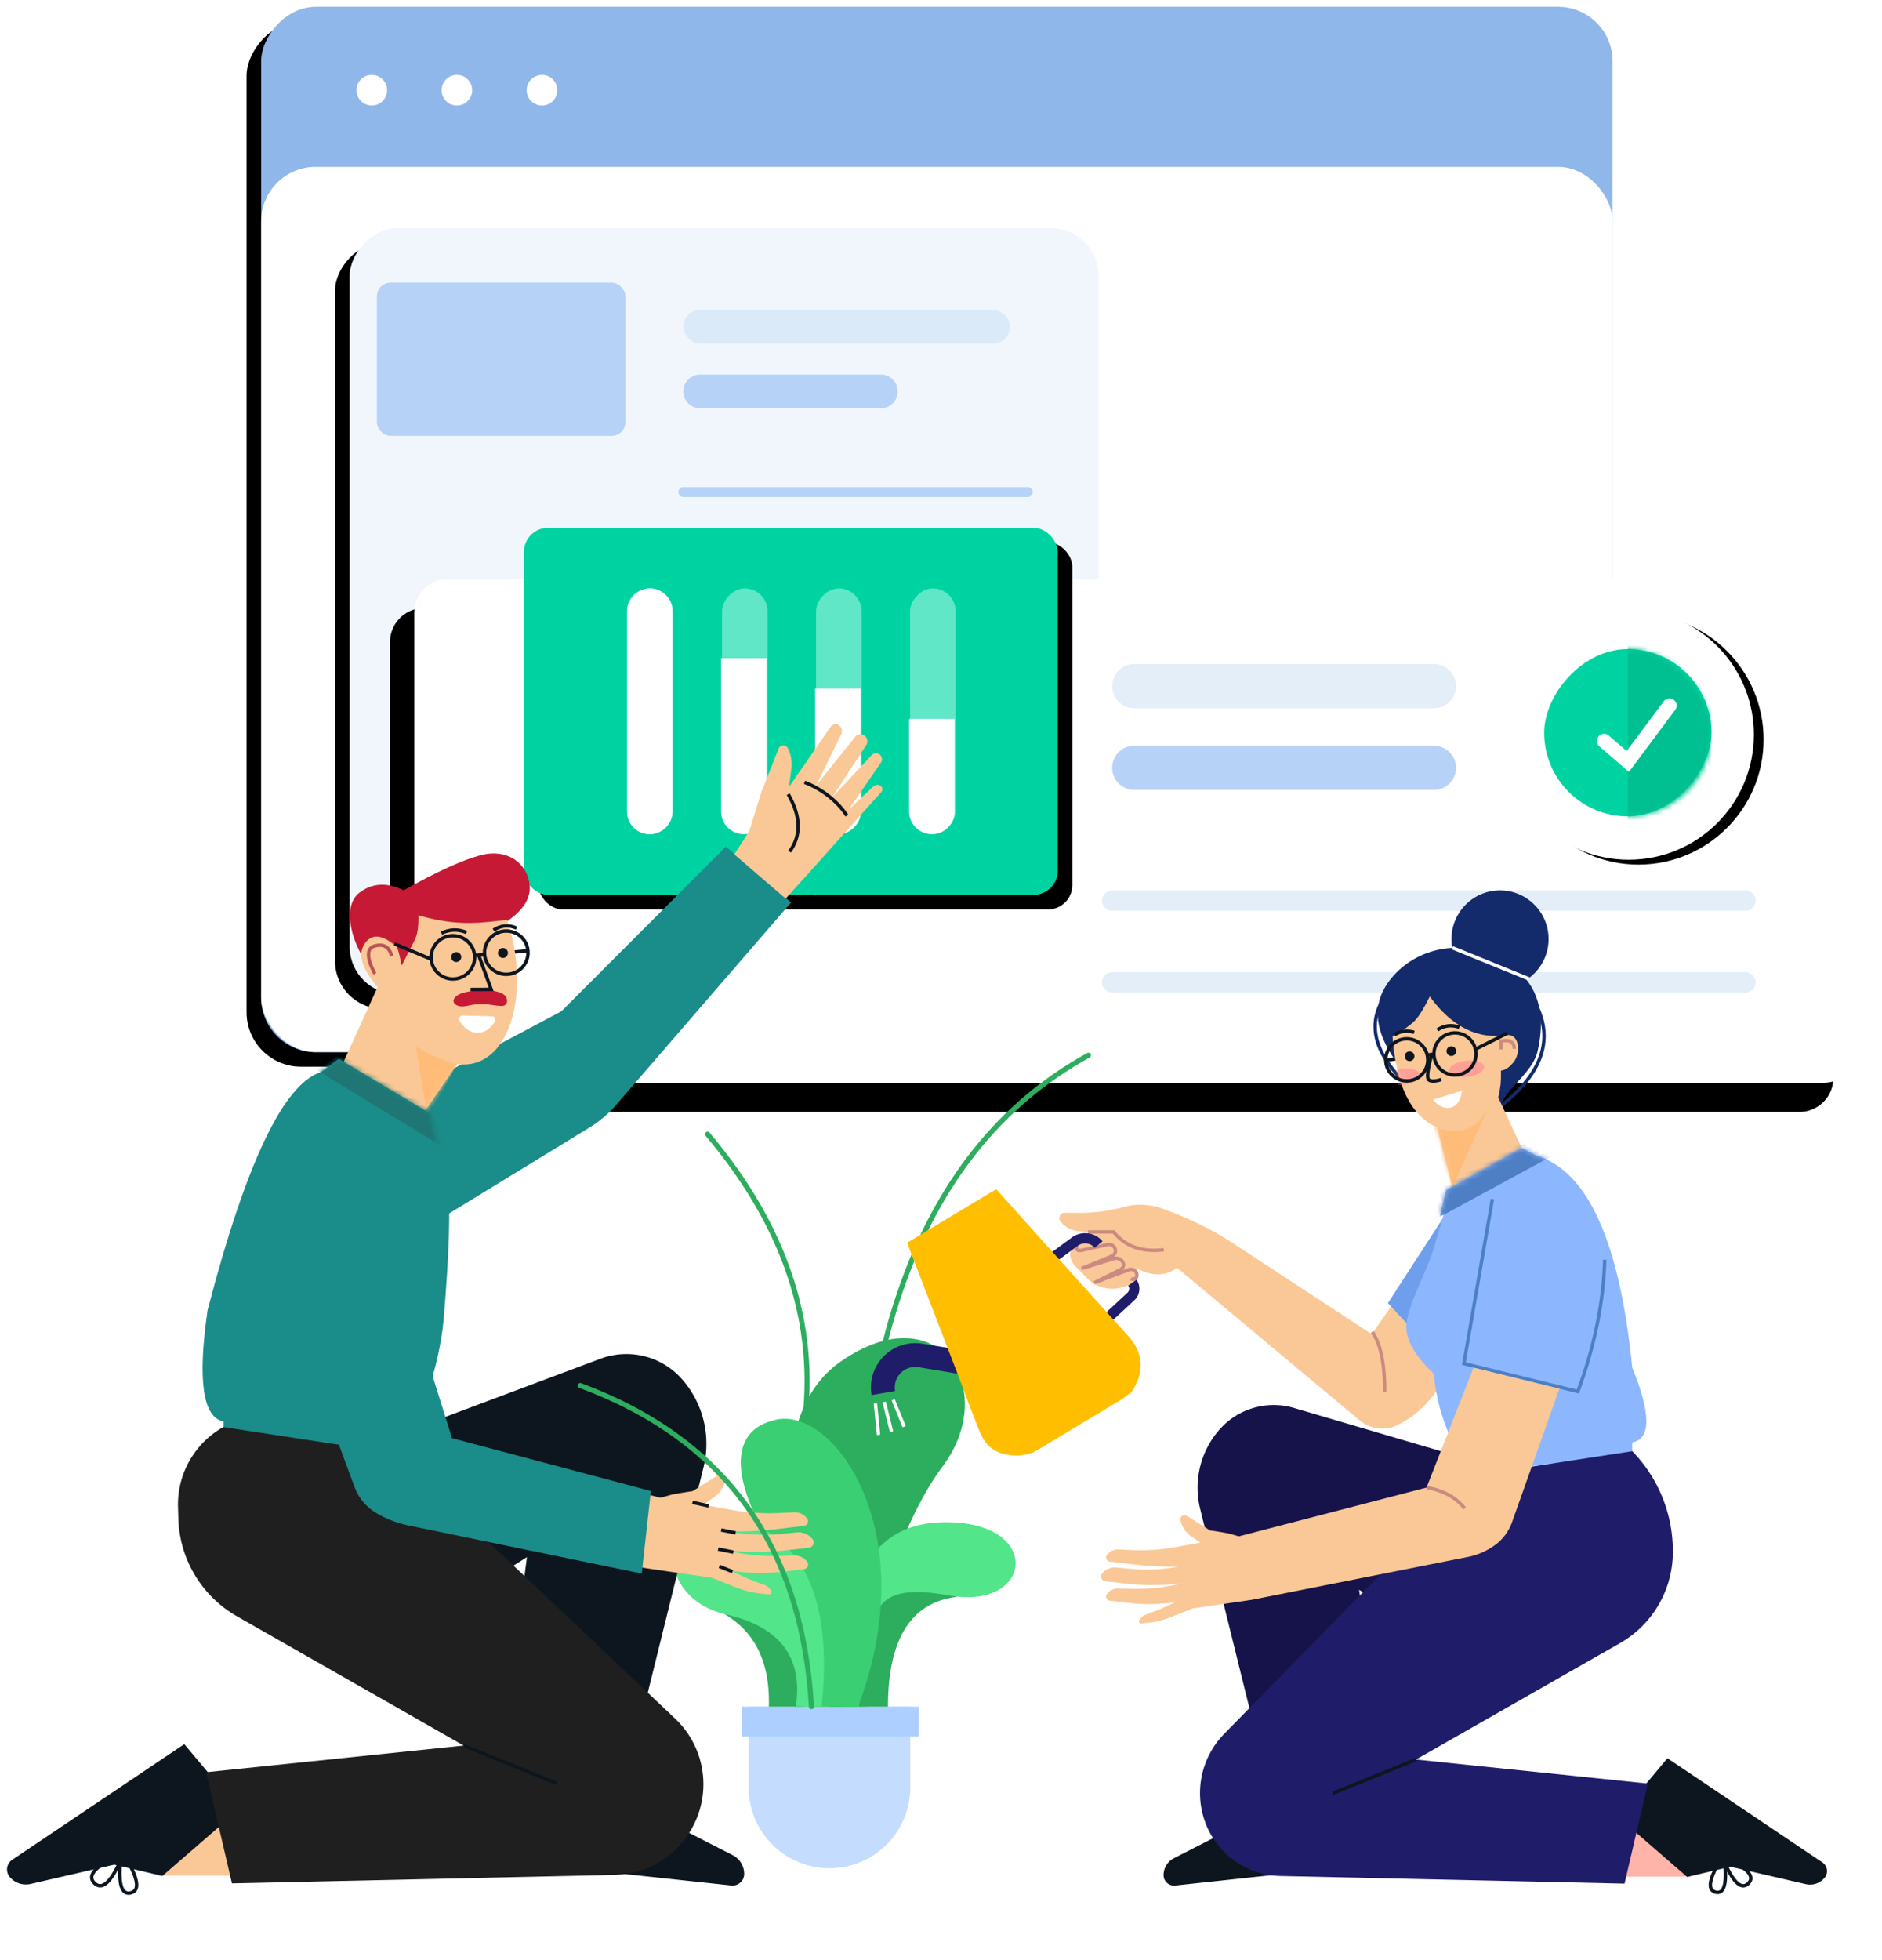 <?xml version="1.0" encoding="utf-8"?>
<svg xmlns="http://www.w3.org/2000/svg" xmlns:v="https://vecta.io/nano" xmlns:xlink="http://www.w3.org/1999/xlink" width="387" height="403">
  <style>.B{stroke-width:.7}.C{fill:#fff}.D{stroke:#0d151f}.E{fill:#fac896}.F{stroke-linecap:round}.G{stroke:#0d161e}.H{mask:url(#R)}.I{fill:#0d161e}.J{stroke:#cb8a81}.K{fill:#0d151f}.L{fill:#1a8c89}.M{stroke-width:2.016}.N{stroke-width:1.05}</style>
  <defs>
    <rect id="A" width="277.9" height="214.9" rx="11.2"/>
    <filter x="-1.6%" y="-2.1%" width="105.4%" height="107.0%" id="B">
      <feOffset dx="3" dy="3" in="SourceAlpha"/>
      <feGaussianBlur stdDeviation="2"/>
      <feColorMatrix values="0 0 0 0 0.062 0 0 0 0 0.09 0 0 0 0 0.118 0 0 0 0.07 0"/>
    </filter>
    <rect id="C" width="154" height="157.5" rx="9.8"/>
    <filter x="-2.9%" y="-2.9%" width="109.7%" height="109.5%" id="D">
      <feOffset dx="3" dy="3" in="SourceAlpha"/>
      <feGaussianBlur stdDeviation="2"/>
      <feColorMatrix values="0 0 0 0 0.062 0 0 0 0 0.09 0 0 0 0 0.118 0 0 0 0.07 0"/>
    </filter>
    <path d="M7 10.5h282.8a7 7 0 0 1 7 7v89.6a7 7 0 0 1-7 7H7a7 7 0 0 1-7-7V17.5a7 7 0 0 1 7-7z" id="E"/>
    <filter x="-4.4%" y="-11.6%" width="112.1%" height="134.7%" id="F">
      <feOffset dx="5" dy="6" in="SourceAlpha"/>
      <feGaussianBlur stdDeviation="5"/>
      <feColorMatrix values="0 0 0 0 0.11 0 0 0 0 0.152 0 0 0 0 0.193 0 0 0 0.07 0"/>
    </filter>
    <rect id="G" width="109.771" height="75.468" rx="4.99"/>
    <filter x="-4.1%" y="-6.0%" width="113.7%" height="119.9%" id="H">
      <feOffset dx="3" dy="3" in="SourceAlpha"/>
      <feGaussianBlur stdDeviation="2"/>
      <feColorMatrix values="0 0 0 0 0.062 0 0 0 0 0.09 0 0 0 0 0.118 0 0 0 0.07 0"/>
    </filter>
    <circle id="I" cx="25.725" cy="25.725" r="25.725"/>
    <filter x="-24.3%" y="-26.2%" width="156.4%" height="156.4%" id="J">
      <feOffset dx="2" dy="1" in="SourceAlpha"/>
      <feGaussianBlur stdDeviation="4.5"/>
      <feColorMatrix values="0 0 0 0 0.062 0 0 0 0 0.09 0 0 0 0 0.118 0 0 0 0.142 0"/>
    </filter>
    <rect id="K" y=".271" width="34.398" height="34.398" rx="17.199"/>
    <path d="M.732 7.217c-.518 10.05 1.75 16.62 6.808 19.71l1.79 13.667c6.587 2.746 12.213 2.257 16.88-1.466l-5.434-16.816c.405-1.16.68-2.053.82-2.68s.278-1.54.407-2.734c.87.036 1.82-.454 2.85-1.472C26.4 13.9 26.793 10.1 24.262 9.8 18.1 10.064 13.123 6.8 9.332 0 7.897 2.196 6.705 3.692 5.758 4.487c-.964.81-2.64 1.72-5.026 2.73z" id="L"/>
    <path d="M15.085 5.443L32.162.438l2.567 2.225C44.35 8.067 47.5 23.71 44.18 49.587c1.614 10.178.462 15.178-3.46 15.002l-.51 2.21L6.79 63.355C3.993 55.75 3.106 48.523 4.128 41.68 1.46 37.7.31 34.318.672 31.534c.545-4.177 6.895-10.476 9.96-16.278l2.8-5h-.75l2.403-4.81z" id="M"/>
    <path d="M31.295 4.92c-1.632-2.057-3.81-1.67-6.53 1.163-.176.134-.41 1.44-.705 3.922L20.875 4.92c-.622-1.072-1-2.712-1.135-4.92-3.497 1.42-7.048 2.267-10.653 2.54-1.672.126-4.14.126-7.403 0-3.75 14.835 1.957 31.044 12.786 28.655l8.954 10.92 15.396-11.42-9.442-16.718c2.9-3.98 3.55-7 1.917-9.057z" id="N"/>
    <path d="M13.26 6.82L34.1.1l2.956 3.472c6.952 4.08 10.856 21.745 11.71 52.996-1.224 14.546-4.014 21.72-8.37 21.525l-.566 2.453L2.694 76.72C.487 64.544-.05 54.656 1.086 47.056 2.982 33.91 4.783 24.87 6.49 19.94s3.352-7.522 4.934-7.778h-.834l2.67-5.342z" id="O"/>
    <path id="P" d="M148.05 28h61.6a4.55 4.55 0 1 1 0 9.1h-61.6a4.55 4.55 0 1 1 0-9.1z"/>
  </defs>
  <g transform="translate(0 1)" fill="none" fill-rule="evenodd">
    <g transform="translate(53.7 .4)">
      <g transform="matrix(-1 0 0 1 277.9 0)">
        <use fill="#000" filter="url(#B)" xlink:href="#A"/>
        <use fill="#90b7e9" xlink:href="#A"/>
      </g>
      <g class="C">
        <circle cx="22.75" cy="17.15" r="3.15"/>
        <circle cx="40.25" cy="17.15" r="3.15"/>
        <circle cx="57.75" cy="17.15" r="3.15"/>
        <rect y="32.9" width="277.9" height="182" rx="11.2"/>
      </g>
      <g transform="translate(18.2 45.5)">
        <g transform="matrix(-1 0 0 1 154 0)">
          <use fill="#000" filter="url(#D)" xlink:href="#C"/>
          <use fill="#f0f6fc" xlink:href="#C"/>
        </g>
        <path d="M68.6 54.25h70.846M68.6 64.05h70.846M68.6 73.85h70.846" stroke="#b6d2f6" class="F M"/>
        <rect fill="#dbeaf9" x="68.6" y="16.8" width="67.2" height="6.93" rx="3.465"/>
        <g fill="#b6d2f6">
          <rect x="5.6" y="11.2" width="51.1" height="31.5" rx="2.8"/>
          <path d="M72.065 30.1h37.17c1.914 0 3.465 1.55 3.465 3.465s-1.55 3.465-3.465 3.465h-37.17c-1.914 0-3.465-1.55-3.465-3.465s1.55-3.465 3.465-3.465z"/>
        </g>
        <path d="M52.5 74.55h88.346M52.5 84.35h88.346M52.5 114.45h88.346m-88.346 9.8h88.346m-88.346 9.8h88.346" stroke="#b6d2f6" class="F M"/>
      </g>
    </g>
    <g transform="translate(85.2 107.5)">
      <g transform="matrix(-1 0 0 1 296.8 0)">
        <use fill="#000" filter="url(#F)" xlink:href="#E"/>
        <use xlink:href="#E" class="C"/>
      </g>
      <g transform="matrix(-1 0 0 1 132.3 0)">
        <g transform="matrix(-1 0 0 1 109.771 0)">
          <use fill="#000" filter="url(#H)" xlink:href="#G"/>
          <use fill="#00d3a2" xlink:href="#G"/>
        </g>
        <g fill="#60e7c7">
          <rect x="21" y="12.474" width="9.355" height="50.52" rx="4.678"/>
          <rect x="40.335" y="12.474" width="9.355" height="50.52" rx="4.678"/>
          <rect x="59.67" y="12.474" width="9.355" height="50.52" rx="4.678"/>
        </g>
        <rect fill="#cbfdff" x="79.21" y="12.474" width="9.355" height="50.52" rx="4.678"/>
        <path d="M21.206 39.293h9.355v19.023a4.68 4.68 0 0 1-4.678 4.678 4.68 4.68 0 0 1-4.678-4.678V39.293zm19.334-6.237h9.355v25.26a4.68 4.68 0 0 1-4.678 4.678 4.68 4.68 0 0 1-4.678-4.678v-25.26zm19.335-6.236h9.355v31.497a4.68 4.68 0 0 1-4.678 4.678 4.68 4.68 0 0 1-4.678-4.678V26.82zm24.013-14.346a4.68 4.68 0 0 1 4.678 4.678v41.164a4.68 4.68 0 0 1-4.678 4.678 4.68 4.68 0 0 1-4.678-4.678V17.152a4.68 4.68 0 0 1 4.678-4.678z" class="C"/>
      </g>
      <path d="M143.5 76.65h130.2m-130.2 16.8h130.2" stroke="#e4eef8" stroke-width="4.2" class="F"/>
      <use xlink:href="#P" fill="#e4eef8"/>
      <use xlink:href="#P" y="16.8" fill="#b6d2f6"/>
    </g>
    <g transform="translate(309.2 124.3)">
      <use fill="#000" filter="url(#J)" xlink:href="#I"/>
      <use xlink:href="#I" class="C"/>
      <g transform="translate(8.33 7.863)">
        <mask id="Q" class="C">
          <use xlink:href="#K"/>
        </mask>
        <use fill="#00d3a2" transform="matrix(-1 0 0 1 34.398 0)" xlink:href="#K"/>
        <path fill="#00bf90" mask="url(#Q)" d="M17.2 35.55h17.2V2.626L17.2-2.646z"/>
        <path stroke="#fefefe" stroke-width="2.94" mask="url(#Q)" d="M12.324 19.17l4.875 4.215 8.573-11.49" class="F"/>
      </g>
    </g>
    <path d="M145.5 232.176c16.037 19.01 22.65 39.052 19.838 60.13s-3.26 40.263-1.347 57.554h13.822c-5.58-69.25 9.754-113.888 45.997-133.915" stroke="#2dad5e" class="F N"/>
    <path d="M153.937 349.86h33.25v16.6a16.63 16.63 0 0 1-16.625 16.625 16.63 16.63 0 0 1-16.625-16.625v-16.6z" fill="#c4ddff"/>
    <path fill="#adcfff" d="M152.624 349.86h36.313v6.12h-36.312z"/>
    <g fill="#2dad5e">
      <path d="M170.446 349.86c-11.876-37.944-11.053-61.604 2.47-70.98 20.284-14.064 32.704 5.87 20.91 21.597s-18.256 48.1-18.256 49.383h-5.123z"/>
      <path d="M196.735 327.282c-9.425 1.173-14.137 8.7-14.137 22.578h-7.9l4.462-26.614 13.262-.864 4.314 4.9z"/>
    </g>
    <path d="M173.683 349.86c-1.492-24.606 4.96-37.233 19.357-37.88 21.596-.97 19.874 18.205 2.086 15.02s-15.676 4.498-18.56 22.86h-2.884z" fill="#52e58a"/>
    <path d="M166.203 349.86c.315-13.848-1.88-24.37-6.587-31.562-7.06-10.79-12.058-24.808 0-27.44s30.393 23.356 16.828 59h-10.24z" fill="#39cf72"/>
    <path d="M145.5 329.167c8.714 3.322 12.913 10.22 12.596 20.692h7.242l-2.135-12.44-7.97-10.913-9.734 2.66z" fill="#2dad5e"/>
    <path d="M168.96 349.86c2.124-20.563-2.884-33.202-15.024-37.916-18.2-7.07-21.252 15.186-4.64 18.958 11.074 2.515 15.858 8.834 14.353 18.958h5.312z" fill="#52e58a"/>
    <g transform="translate(163.6 180.3)">
      <path d="M124.832 83.79l-6.335 9.208L90.085 74.38a65.06 65.06 0 0 0-12.077-6.218l-2.23-.867c-2.685-1.044-5.634-1.197-8.413-.436l-.1.028a32.2 32.2 0 0 1-8.509 1.144H55.34c-.605 0-1.096.49-1.096 1.096 0 .24.08.475.226.667.862 1.125 2.15 1.845 3.56 1.99l2.548.264-2.41 1.432a3.5 3.5 0 0 0-.718 5.453l2.492 2.554a7.21 7.21 0 0 0 7.425 1.811l1.36-.45a2.32 2.32 0 0 0 1.191-3.508h0c3.26 1.8 6.104 1.8 8.528 0l37.584 31.397a7.14 7.14 0 0 0 7.711.937c2.737-1.336 5.138-3.272 7.024-5.664l3.5-4.44-9.43-17.783z" class="E"/>
      <path fill="#6f9eed" d="M133.717 68.21l-11.924 18.386 11.214 12.1z"/>
      <path d="M118.56 92.523c1.72 2.336 2.58 6.45 2.58 12.344M60.126 71.962h5.27c2.434 3.002 5.863 4.22 10.3 3.655m-17.856-.93c-.238.87.085 1.226.97 1.063l5.32-1.177a1.35 1.35 0 0 1 1.564.824 1.19 1.19 0 0 1-.655 1.533L58.8 79.5l6.645-2.05a1.58 1.58 0 0 1 1.814.68c.325.524.164 1.212-.36 1.537l-.1.05-5.386 2.694 7.094-2.668a1.24 1.24 0 0 1 1.6.726c.04.103.064.212.074.322a.81.81 0 0 1-1.234.767" class="B J"/>
      <path d="M51.44 78.354l5.95-4.38c1.538-1.132 3.7-.876 4.92.585h0m6.935 7.84a2.15 2.15 0 0 1-.288 2.826l-6 5.57" stroke="#1f1c69" stroke-width="2.1"/>
      <g transform="matrix(.857 -.515 .515 .857 .569 87.075)">
        <path d="M5.7 24.43c1.33-3.432 5.188-5.137 8.62-3.81.696.27 1.342.654 1.91 1.138l10.087 8.578" stroke="#1f1c69" stroke-width="4.9"/>
        <g fill="#ffbe00">
          <path d="M25.795.47h21.39l7.778 40.348a8.4 8.4 0 0 1-8.248 9.99H26.98a8.4 8.4 0 0 1-8.274-9.849l7.1-40.5z"/>
          <path d="M27.58 28.233c3.682 2.216 7.307 1.52 8.943-.36s4.466-2.932 7.71-1.412 4.713 3.668 8.027.583L54.77 39.76c1.18 5.025-.584 8.638-5.293 10.84l-23.806.183c-5.39-1.686-7.755-4.71-7.1-9.07s1.54-9 2.654-13.948c1.78-1.165 3.898-1.01 6.353.47z"/>
        </g>
        <path d="M3.203 25.434L.424 31.3m6.296-4.617l-.907 5.896m-.91-6.475l-1.837 6" stroke="#fff" class="B"/>
      </g>
      <g transform="matrix(.993 -.122 .122 .993 116.086 5.208)">
        <path d="M3.198 31.884c-3.146-6.1-3.146-11.133 0-15.096 4.72-5.945 14.5-8.846 23.512-3.14 5.38 3.406 9.752 9.44 5.914 20.103-1.57 4.358-7.128 6.628-9.145 10.44-3.336 6.3-10.096 2.2-20.282-12.305z" fill="#132a6b"/>
        <path d="M2.804 18.837c-4.117 4.823-3.7 10.558 1.253 17.207m29.01-12.732c3.437 8.175.14 15.203-9.896 21.086" stroke="#132a6b" class="B"/>
        <ellipse fill="#132a6b" cx="27.745" cy="9.991" rx="9.977" ry="9.991"/>
        <g class="B">
          <path stroke="#fff" d="M17.777 10.567l14.848 8.27"/>
          <path d="M1.367 31.836H3.82" class="D"/>
        </g>
        <g transform="translate(2.638 19.954)">
          <mask id="R" class="C">
            <use xlink:href="#L"/>
          </mask>
          <use xlink:href="#L" class="E"/>
          <path d="M7.375 21.14l6.2-1.132c-.513 1.917-1.405 2.972-2.674 3.166s-2.445-.484-3.527-2.034z" class="C H"/>
          <g fill="#ff9f97" class="H">
            <ellipse cx="15.024" cy="15.68" rx="3.658" ry="1.665"/>
            <ellipse cx="1.722" cy="15.68" rx="3.658" ry="1.665"/>
          </g>
          <path d="M6.807 26.6c4.847 2.658 8.745 1.836 11.693-2.465L8.706 40.207 6.807 26.6z" fill="#ffbc79" class="H"/>
          <path d="M22.575 12.594l.177-1.705c1.82-.156 2.664.485 2.535 1.923" class="B H J"/>
        </g>
        <path d="M11.024 31.55C9.72 34.7 9.27 36.5 9.673 36.92s1.25.51 2.538.265" class="B D"/>
        <g class="K">
          <circle cx="14.999" cy="31.638" r="1"/>
          <circle cx="6.352" cy="31.638" r="1"/>
        </g>
        <g class="B D">
          <path d="M3.82 26.87c1.306-.615 2.665-.615 4.077 0m4.777.103c1.484-.76 3.006-.76 4.567 0"/>
          <ellipse cx="5.69" cy="32.304" rx="4.323" ry="4.329"/>
          <ellipse cx="15.667" cy="32.304" rx="4.323" ry="4.329"/>
          <path d="M10.013 31.836h1.33m8.657 0l6.85-2.444"/>
        </g>
      </g>
      <g transform="matrix(.974 -.225 .225 .974 117.858 61.49)">
        <mask id="S" class="C">
          <use xlink:href="#M"/>
        </mask>
        <use fill="#8cb7ff" xlink:href="#M"/>
        <path fill="#4e7fc5" mask="url(#S)" d="M13.432 10.254l24.166-6.69-3.587-4.895-20.053 4.247-3.807 8.264z"/>
        <path d="M23.95 9.346L10.62 40.994 32.17 51.87c5.43-8.276 9.26-16.664 11.485-25.164" stroke="#4e7fc5" class="B"/>
      </g>
      <g transform="translate(75.666 105.485)">
        <path d="M72.142 15.998L26.835 2.672a14.84 14.84 0 0 0-15.334 4.439 18.11 18.11 0 0 0-3.978 16.302l13.645 55.18h24.008l-4.967-38.54 20.244 12.79 11.69-36.844z" fill="#151349"/>
        <g transform="translate(0 71.341)">
          <path d="M11.425 14.183c3.536-3.783 5.763-4.897 6.683-3.342s-.825 2.704-5.232 3.446c4.5.72 6.252 1.94 5.226 3.653s-3.252.46-6.677-3.758z" transform="matrix(-.891 -.454 -.454 .891 34.734 8.339)" class="B G"/>
          <path d="M40.53 9.62l-18.777-.295-5.467 7.334-14.155 7.23A3.91 3.91 0 0 0 0 27.369a2.15 2.15 0 0 0 2.38 2.138l38.15-4.096V9.62z" class="I"/>
          <path fill="#ffb4aa" d="M90.35 13.705h17.958v13.987H90.35z"/>
          <path d="M93.482 15.433l14.195 12.313 8.895-2.1 15.484 3.575a3.9 3.9 0 0 0 3.867-1.295c.763-.91.644-2.27-.267-3.032a2.15 2.15 0 0 0-.181-.136l-31.856-21.42-10.136 12.097z" class="I"/>
          <path d="M112.57 26.588c3.54-3.78 5.768-4.89 6.69-3.337s-.825 2.7-5.237 3.442c4.515.722 6.26 1.94 5.233 3.65s-3.255.46-6.685-3.756z" transform="matrix(.259 .966 .966 -.259 60.104 -78.329)" class="B G"/>
        </g>
        <path d="M64.66 16.413l-52.19 53.255a17.4 17.4 0 0 0-3.785 18.499 16.84 16.84 0 0 0 15.318 10.721l70.792 1.57 4.786-20.575-47.675-4.937 41.94-23.92a21.56 21.56 0 0 0 10.867-18.088c.23-7.747-2.612-15.27-7.905-20.93l-.418-.447-31.73 4.856z" fill="#1f1c69"/>
        <path d="M51.908 74.945L34.787 81.9" class="B G"/>
      </g>
      <path d="M139.418 99.86l-9.683 24.66-38.578 10.028-2.016-.56c-.537-.135-1.85-.358-3.935-.67h0l-4.744-2.98a.88.88 0 0 0-1.324.932 5.33 5.33 0 0 0 2.175 3.238l1.914 1.323-5.118.935c-2.89.528-5.833.73-8.77.602l-2.924-.127c-.936-.04-1.832.38-2.4 1.126a.86.86 0 0 0 .165 1.201c.12.092.265.15.416.168l4.535.545a70 70 0 0 0 8.348.5h1.208l-.872.144a34.98 34.98 0 0 1-9.088.301l-2.772-.27a3.33 3.33 0 0 0-2.919 1.229.99.99 0 0 0 .661 1.607l3.902.444a51.71 51.71 0 0 0 11.385.033l.604-.065-2.19.435c-2.73.542-5.51.773-8.292.69l-2.685-.08c-.94-.028-1.838.4-2.405 1.153a.86.86 0 0 0 .586 1.374l3.82.45c3.23.382 6.498.33 9.716-.15h0l-2.403 1.107-3.013 1.214-.628.218a2.72 2.72 0 0 0-1.416 1.131c-.136.218-.07.506.15.642.09.055.194.08.298.068l1.427-.157c1.58-.174 3.13-.56 4.6-1.144l4.493-1.78 12.158-1.775 44.456-8.82c1.997-.396 3.884-1.22 5.53-2.417a9.96 9.96 0 0 0 3.534-4.727l9.74-27.437-17.655-4.34z" class="E"/>
      <path d="M129.735 124.522c3.43.568 6.05 2.002 7.863 4.302" class="B J"/>
    </g>
    <g transform="matrix(-1 0 0 1 186 141.8)">
      <path d="M112 87.097L70.557 65.1 36.732 31.25 23.326 42.73 59.32 84.376a23.1 23.1 0 0 0 5.418 4.598l35.765 21.89L112 87.097z" class="L"/>
      <g transform="matrix(-.809 .588 .588 .809 18.97 .613)">
        <path d="M5.98 35.494l-.314-5.626-2.767-8.177-2.34-9.175c-.14-.55.19-1.107.74-1.247.24-.06.493-.034.713.077a7.2 7.2 0 0 1 3.088 2.98l1.823 3.33L6.585 2.62c-.015-.67.516-1.224 1.185-1.24h.027c.717 0 1.33.515 1.453 1.22L11.274 14.2l.595-12.842C11.904.598 12.53 0 13.29 0a1.43 1.43 0 0 1 1.428 1.358l.648 12.843 1.47-11.808a1.22 1.22 0 0 1 1.273-1.068c.64.032 1.147.55 1.165 1.2l.33 11.686 1.303-6.858c.103-.54.576-.933 1.127-.933a.86.86 0 0 1 .853.945l-2.18 21.395-.837 7.884-13.892-1.14z" class="E"/>
        <path d="M7.67 18.976c4.785 2.134 7.177 5.258 7.177 9.374M8.953 15.024a18.99 18.99 0 0 1 5.79-.628c1.964.088 3.726.44 5.282 1.055" class="B D"/>
      </g>
      <g transform="matrix(.996 .087 -.087 .996 77.714 32.023)">
        <path d="M27.768 24.935L6.48 14.792C2.16 12.714 0 10.192 0 7.227 0 2.78 3.807-.81 9.473.16c3.778.645 9.255 2.583 16.433 5.813 3.262-1.963 6.288-2.068 9.078-.314 4.186 2.63 2.348 11.02-.948 15.773-2.197 3.17-4.287 4.337-6.268 3.505z" fill="#c51935"/>
        <path d="M1.522 20.593h3.27" class="B D"/>
        <g transform="translate(3.588 11.339)">
          <mask id="T" class="C">
            <use xlink:href="#N"/>
          </mask>
          <use xlink:href="#N" class="E"/>
          <path d="M14.47 31.194c2.718-.873 5.436-2.333 8.155-4.38l-1.146 14.837-7.008-10.458z" fill="#ffbc79" mask="url(#T)"/>
          <path d="M6.44 22.083l5.997-.782a.7.7 0 0 1 .731.976c-.722 1.638-1.804 2.58-3.248 2.828-1.466.252-2.78-.383-3.945-1.903a.7.7 0 0 1 .465-1.12z" mask="url(#T)" transform="matrix(1 .017 -.017 1 .406 -.161)" class="C"/>
        </g>
        <path d="M7.64 31.424c-1.118-.11-1.018-1.132-.847-1.703.683-1.595 4.945-2.306 8.53-1.72s2.794 3.29-.56 2.767-6.005.768-7.123.657z" fill="#c51935"/>
        <path d="M11.7 20.593l-1.955 7.253 4.22-.35" class="B D"/>
        <ellipse cx="6.687" cy="20.593" rx="1.033" ry="1.028" class="K"/>
        <path d="M3.443 15.747c1.55-.863 3.136-.863 4.76 0m10.735-.324c-1.82-.647-3.54-.54-5.165.324" class="B D"/>
        <ellipse cx="16.328" cy="20.593" rx="1.033" ry="1.028" class="K"/>
        <g class="B D">
          <ellipse cx="5.998" cy="20.593" rx="4.476" ry="4.456"/>
          <ellipse cx="17.017" cy="20.593" rx="4.476" ry="4.456"/>
          <path d="M10.475 20.593h2.066m8.952 0l7.238-3.808"/>
        </g>
        <path d="M29.527 19.27c.323-1.965 1.44-2.764 3.35-2.397 2.864.55.412 5.676.412 5.676" stroke="#b95456" class="B"/>
      </g>
      <g transform="matrix(.974 -.225 .225 .974 83.094 82.454)">
        <mask id="U" class="C">
          <use xlink:href="#O"/>
        </mask>
        <use xlink:href="#O" class="L"/>
        <path fill="#1f7674" mask="url(#U)" d="M11.425 12.163l26.813-8.858L34.3-.702 12.01 4.014 7.78 13.2z"/>
      </g>
      <g transform="translate(32.973 132.846)">
        <path d="M80.158 22.663L29.57 3.693a15.24 15.24 0 0 0-16.792 4.203A20.1 20.1 0 0 0 8.359 26l15.16 61.27h26.676l-5.52-42.795 22.493 14.2 12.988-36.01z" class="I"/>
        <g transform="translate(0 79.215)">
          <path d="M12.694 15.747c3.927-4.2 6.4-5.437 7.423-3.71s-.915 3.003-5.812 3.826c5.01.803 6.947 2.155 5.807 4.06s-3.612.51-7.42-4.175z" transform="matrix(-.891 -.454 -.454 .891 38.588 9.264)" class="B G"/>
          <path d="M45.034 10.682l-20.863-.328-6.074 8.143-15.73 8.027A4.34 4.34 0 0 0 0 30.39a2.39 2.39 0 0 0 2.643 2.374l42.39-4.548V10.682z" class="I"/>
          <path d="M100.388 15.218h19.953v15.53h-19.953z" class="E"/>
          <path d="M103.87 17.136l15.772 13.672 9.883-2.33 17.205 3.97c1.59.366 3.248-.19 4.296-1.44a2.39 2.39 0 0 0-.498-3.518L115.13 3.705 103.87 17.136z" class="I"/>
          <path d="M125.08 29.52c3.93-4.197 6.404-5.433 7.427-3.706s-.916 3-5.814 3.823c5.014.803 6.95 2.155 5.81 4.057s-3.614.51-7.424-4.174z" transform="matrix(.259 .966 .966 -.259 66.801 -87.057)" class="B G"/>
        </g>
        <path d="M71.846 23.125L14.183 77.692c-5.48 5.186-7.272 13.176-4.53 20.206 2.746 7.04 9.458 11.737 17.013 11.904l78.665 1.742 5.317-22.846-52.972-5.482 46.604-26.564a23.93 23.93 0 0 0 12.069-20.081l.07-2.374a18.26 18.26 0 0 0-9.318-16.464h0l-35.255 5.392z" fill="#1f1f1f"/>
        <path d="M57.675 83.216L38.652 90.95" class="B G"/>
      </g>
      <path d="M103.81 126.6l-10.76 27.383-42.864 11.135-2.24-.62c-.597-.15-2.055-.398-4.373-.744h0l-5.272-3.308c-.456-.286-1.058-.148-1.344.308-.136.217-.18.478-.126.728.322 1.46 1.185 2.745 2.416 3.595l2.128 1.47-5.687 1.038c-3.213.587-6.48.81-9.744.67l-3.25-.142c-1.04-.045-2.035.422-2.664 1.25a.95.95 0 0 0 .644 1.521l5.504.66a70 70 0 0 0 8.342.499h1.8l-.97.16a38.89 38.89 0 0 1-10.097.334l-3.08-.3a3.7 3.7 0 0 0-3.243 1.364 1.1 1.1 0 0 0 .734 1.784l4.337.493c4.203.477 8.445.5 12.65.036l.67-.072-2.435.483c-3.033.6-6.123.858-9.214.765l-2.984-.1c-1.045-.03-2.04.446-2.67 1.28-.318.42-.235 1.02.187 1.34.135.102.296.167.464.187l4.245.5a40.74 40.74 0 0 0 10.795-.167h0l-2.67 1.23c-1.094.503-2.21.953-3.348 1.348l-.7.242c-.652.226-1.208.67-1.573 1.255a.52.52 0 0 0 .496.789l1.586-.174c1.757-.193 3.48-.62 5.123-1.27l4.992-1.976 13.508-1.97 49.397-9.792a15.64 15.64 0 0 0 6.145-2.683 11.06 11.06 0 0 0 3.927-5.25l10.82-30.464-19.616-4.82z" class="E"/>
      <path d="M93.05 153.984c3.81.63 6.723 2.222 8.737 4.776" class="B J"/>
      <path d="M52.16 163.726l1.877 16.974 48.042-9.902c2.366-.488 4.63-1.38 6.694-2.637a10.34 10.34 0 0 0 4.352-5.334l14.303-38.743c.263 0-7.495-2.242-23.273-6.726L93.05 152.867l-40.89 10.86z" class="L"/>
      <path d="M40.28 166.8l3.328-.734m-8.878 6.278l2.975-.6m-2.495 4.55l3.113-.626m-2.947 4.644l2.715-1.092" class="B D"/>
    </g>
    <path d="M166.86 349.86c-1.905-32.954-17.75-54.96-47.533-66.014" stroke="#2dad5e" class="F N"/>
  </g>
</svg>